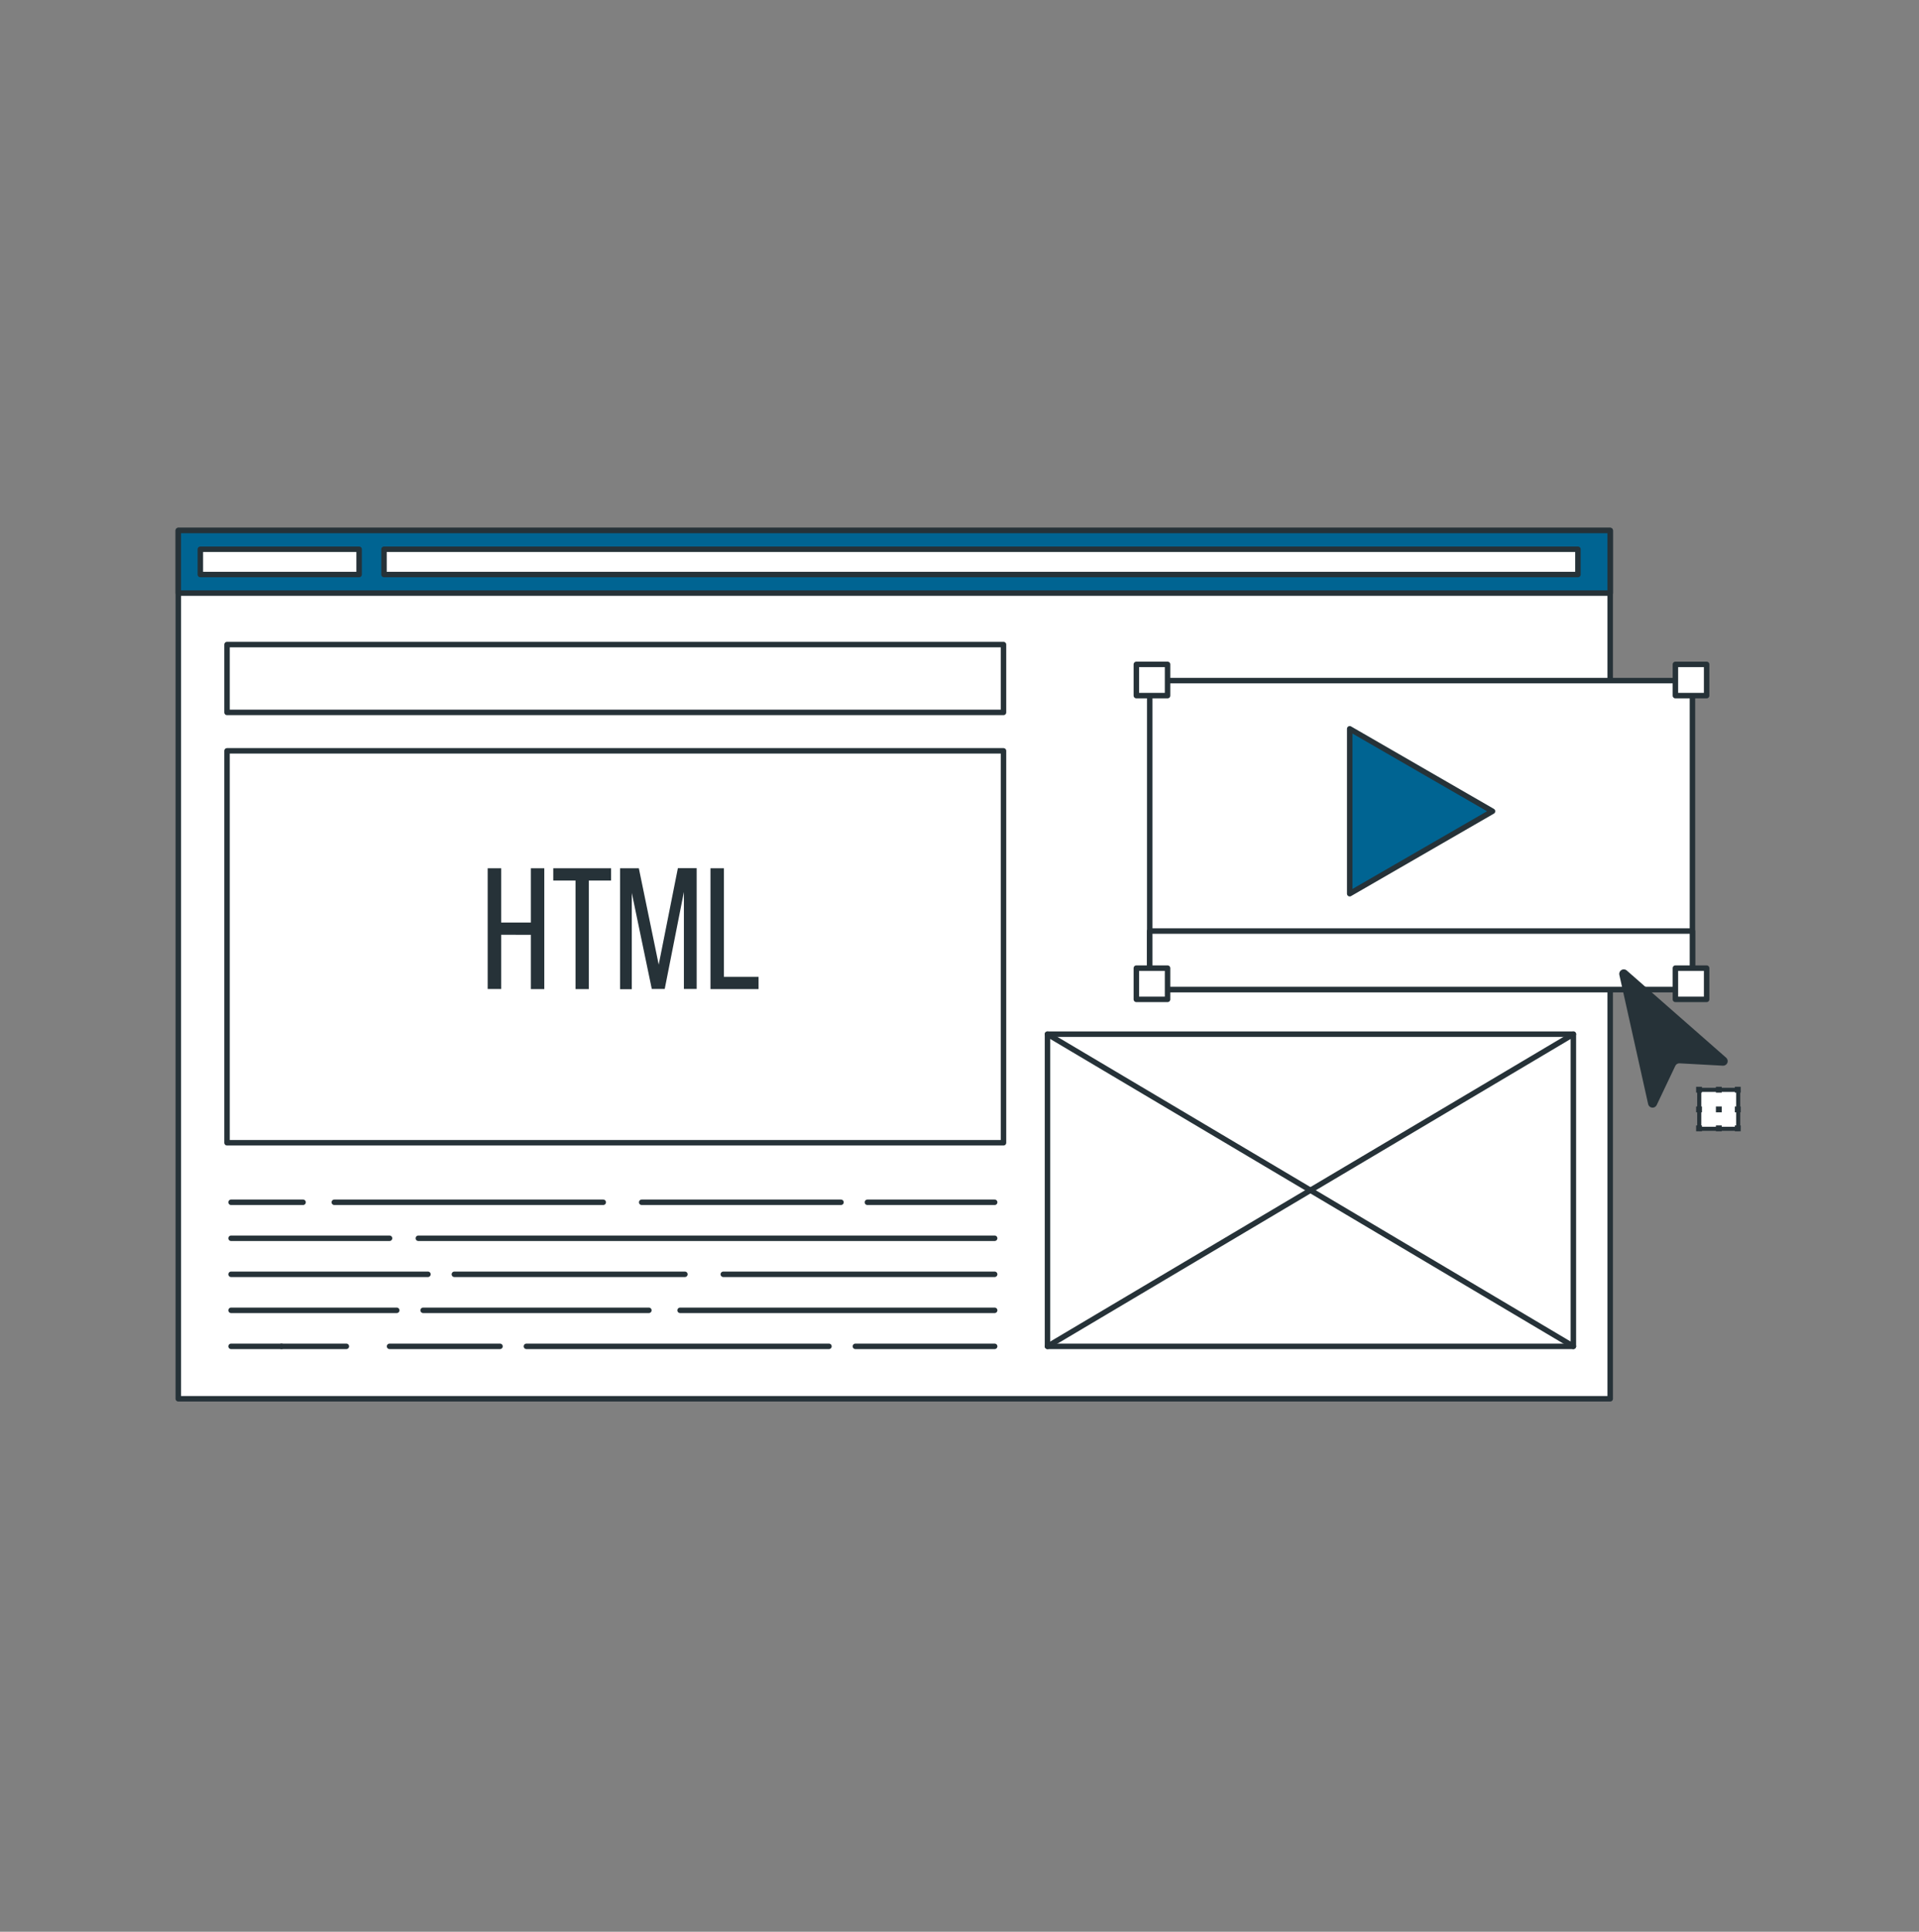 <svg width="150" height="151" viewBox="0 0 150 151" fill="none" xmlns="http://www.w3.org/2000/svg">
<rect x="0" y="0" width="150" height="151" fill="#808080" stroke="none"/>
<path d="M125.862 41.466H13.937V109.34H125.862V41.466Z" fill="white" stroke="#263238" stroke-width="0.428" stroke-linecap="round" stroke-linejoin="round"/>
<path d="M78.439 50.385H17.745V55.687H78.439V50.385Z" stroke="#263238" stroke-width="0.428" stroke-linecap="round" stroke-linejoin="round"/>
<path d="M78.439 58.692H17.745V89.327H78.439V58.692Z" stroke="#263238" stroke-width="0.428" stroke-linecap="round" stroke-linejoin="round"/>
<path d="M122.984 80.839H81.879V105.241H122.984V80.839Z" stroke="#263238" stroke-width="0.428" stroke-linecap="round" stroke-linejoin="round"/>
<path d="M81.879 105.241L122.984 80.839" stroke="#263238" stroke-width="0.428" stroke-linecap="round" stroke-linejoin="round"/>
<path d="M122.984 105.241L81.879 80.839" stroke="#263238" stroke-width="0.428" stroke-linecap="round" stroke-linejoin="round"/>
<path d="M67.802 93.98H77.748" stroke="#263238" stroke-width="0.428" stroke-linecap="round" stroke-linejoin="round"/>
<path d="M50.158 93.98H65.736" stroke="#263238" stroke-width="0.428" stroke-linecap="round" stroke-linejoin="round"/>
<path d="M26.131 93.98H47.152" stroke="#263238" stroke-width="0.428" stroke-linecap="round" stroke-linejoin="round"/>
<path d="M18.061 93.98H23.69" stroke="#263238" stroke-width="0.428" stroke-linecap="round" stroke-linejoin="round"/>
<path d="M32.7 96.793H77.747" stroke="#263238" stroke-width="0.428" stroke-linecap="round" stroke-linejoin="round"/>
<path d="M18.061 96.793H30.448" stroke="#263238" stroke-width="0.428" stroke-linecap="round" stroke-linejoin="round"/>
<path d="M56.537 99.609H77.748" stroke="#263238" stroke-width="0.428" stroke-linecap="round" stroke-linejoin="round"/>
<path d="M35.516 99.609H53.535" stroke="#263238" stroke-width="0.428" stroke-linecap="round" stroke-linejoin="round"/>
<path d="M18.061 99.609H33.45" stroke="#263238" stroke-width="0.428" stroke-linecap="round" stroke-linejoin="round"/>
<path d="M53.16 102.425H77.748" stroke="#263238" stroke-width="0.428" stroke-linecap="round" stroke-linejoin="round"/>
<path d="M33.075 102.425H50.719" stroke="#263238" stroke-width="0.428" stroke-linecap="round" stroke-linejoin="round"/>
<path d="M18.061 102.425H31.013" stroke="#263238" stroke-width="0.428" stroke-linecap="round" stroke-linejoin="round"/>
<path d="M66.862 105.241H77.748" stroke="#263238" stroke-width="0.428" stroke-linecap="round" stroke-linejoin="round"/>
<path d="M41.148 105.241H64.796" stroke="#263238" stroke-width="0.428" stroke-linecap="round" stroke-linejoin="round"/>
<path d="M30.449 105.241H39.083" stroke="#263238" stroke-width="0.428" stroke-linecap="round" stroke-linejoin="round"/>
<path d="M22.004 105.241H27.071" stroke="#263238" stroke-width="0.428" stroke-linecap="round" stroke-linejoin="round"/>
<path d="M18.061 105.241H22.003" stroke="#263238" stroke-width="0.428" stroke-linecap="round" stroke-linejoin="round"/>
<path d="M125.862 41.466H13.937V46.361H125.862V41.466Z" fill="#006492" stroke="#263238" stroke-width="0.428" stroke-linecap="round" stroke-linejoin="round"/>
<path d="M123.34 42.935H30.015V44.909H123.34V42.935Z" fill="white" stroke="#263238" stroke-width="0.428" stroke-linecap="round" stroke-linejoin="round"/>
<path d="M28.07 42.935H15.66V44.909H28.07V42.935Z" fill="white" stroke="#263238" stroke-width="0.428" stroke-linecap="round" stroke-linejoin="round"/>
<path d="M132.291 53.201H89.87V77.348H132.291V53.201Z" fill="white" stroke="#263238" stroke-width="0.428" stroke-linecap="round" stroke-linejoin="round"/>
<path d="M132.291 72.779H89.87V77.348H132.291V72.779Z" fill="white" stroke="#263238" stroke-width="0.428" stroke-linecap="round" stroke-linejoin="round"/>
<path d="M116.664 63.414L105.501 56.969V69.859L116.664 63.414Z" fill="#006492" stroke="#263238" stroke-width="0.428" stroke-linecap="round" stroke-linejoin="round"/>
<path d="M91.263 51.934H88.823V54.375H91.263V51.934Z" fill="white" stroke="#263238" stroke-width="0.428" stroke-linecap="round" stroke-linejoin="round"/>
<path d="M133.4 51.934H130.959V54.375H133.4V51.934Z" fill="white" stroke="#263238" stroke-width="0.428" stroke-linecap="round" stroke-linejoin="round"/>
<path d="M91.263 75.677H88.823V78.118H91.263V75.677Z" fill="white" stroke="#263238" stroke-width="0.428" stroke-linecap="round" stroke-linejoin="round"/>
<path d="M133.4 75.677H130.959V78.118H133.4V75.677Z" fill="white" stroke="#263238" stroke-width="0.428" stroke-linecap="round" stroke-linejoin="round"/>
<path d="M39.174 73.067V77.309H38.12V67.872H39.174V72.114H41.494V67.872H42.545V77.315H41.494V73.073L39.174 73.067Z" fill="#263238"/>
<path d="M44.986 77.315V68.831H43.246V67.872H47.766V68.831H46.027V77.315H44.986Z" fill="#263238"/>
<path d="M51.959 77.302H50.947L49.384 69.797V77.325H48.467V67.872H49.936L51.489 75.403L52.987 67.862H54.455V77.305H53.457V69.722L51.959 77.302Z" fill="#263238"/>
<path d="M55.535 77.315V67.872H56.586V76.356H59.294V77.315H55.535Z" fill="#263238"/>
<path d="M126.581 76.219L128.835 86.334C128.856 86.401 128.896 86.46 128.951 86.504C129.005 86.548 129.071 86.575 129.141 86.582C129.211 86.589 129.281 86.575 129.343 86.542C129.404 86.509 129.455 86.458 129.488 86.396L130.95 83.319C130.979 83.257 131.025 83.205 131.083 83.169C131.141 83.133 131.208 83.115 131.276 83.117L134.676 83.303C134.748 83.306 134.82 83.288 134.881 83.249C134.942 83.211 134.99 83.155 135.019 83.089C135.048 83.023 135.056 82.95 135.042 82.879C135.028 82.808 134.992 82.743 134.941 82.693L127.168 75.87C127.112 75.817 127.04 75.784 126.963 75.776C126.887 75.767 126.809 75.784 126.743 75.823C126.677 75.863 126.625 75.923 126.596 75.994C126.566 76.065 126.561 76.144 126.581 76.219Z" fill="#263238"/>
<path d="M135.867 85.192H132.823V88.237H135.867V85.192Z" fill="white" stroke="#263238" stroke-width="0.321" stroke-linecap="round" stroke-linejoin="round"/>
<path d="M133.035 84.951H132.578V85.408H133.035V84.951Z" fill="#263238"/>
<path d="M134.582 84.951H134.125V85.408H134.582V84.951Z" fill="#263238"/>
<path d="M136.063 84.951H135.606V85.408H136.063V84.951Z" fill="#263238"/>
<path d="M133.035 86.491H132.578V86.948H133.035V86.491Z" fill="#263238"/>
<path d="M134.582 86.491H134.125V86.948H134.582V86.491Z" fill="#263238"/>
<path d="M136.063 86.491H135.606V86.948H136.063V86.491Z" fill="#263238"/>
<path d="M133.035 87.972H132.578V88.429H133.035V87.972Z" fill="#263238"/>
<path d="M134.582 87.972H134.125V88.429H134.582V87.972Z" fill="#263238"/>
<path d="M136.063 87.972H135.606V88.429H136.063V87.972Z" fill="#263238"/>
</svg>
